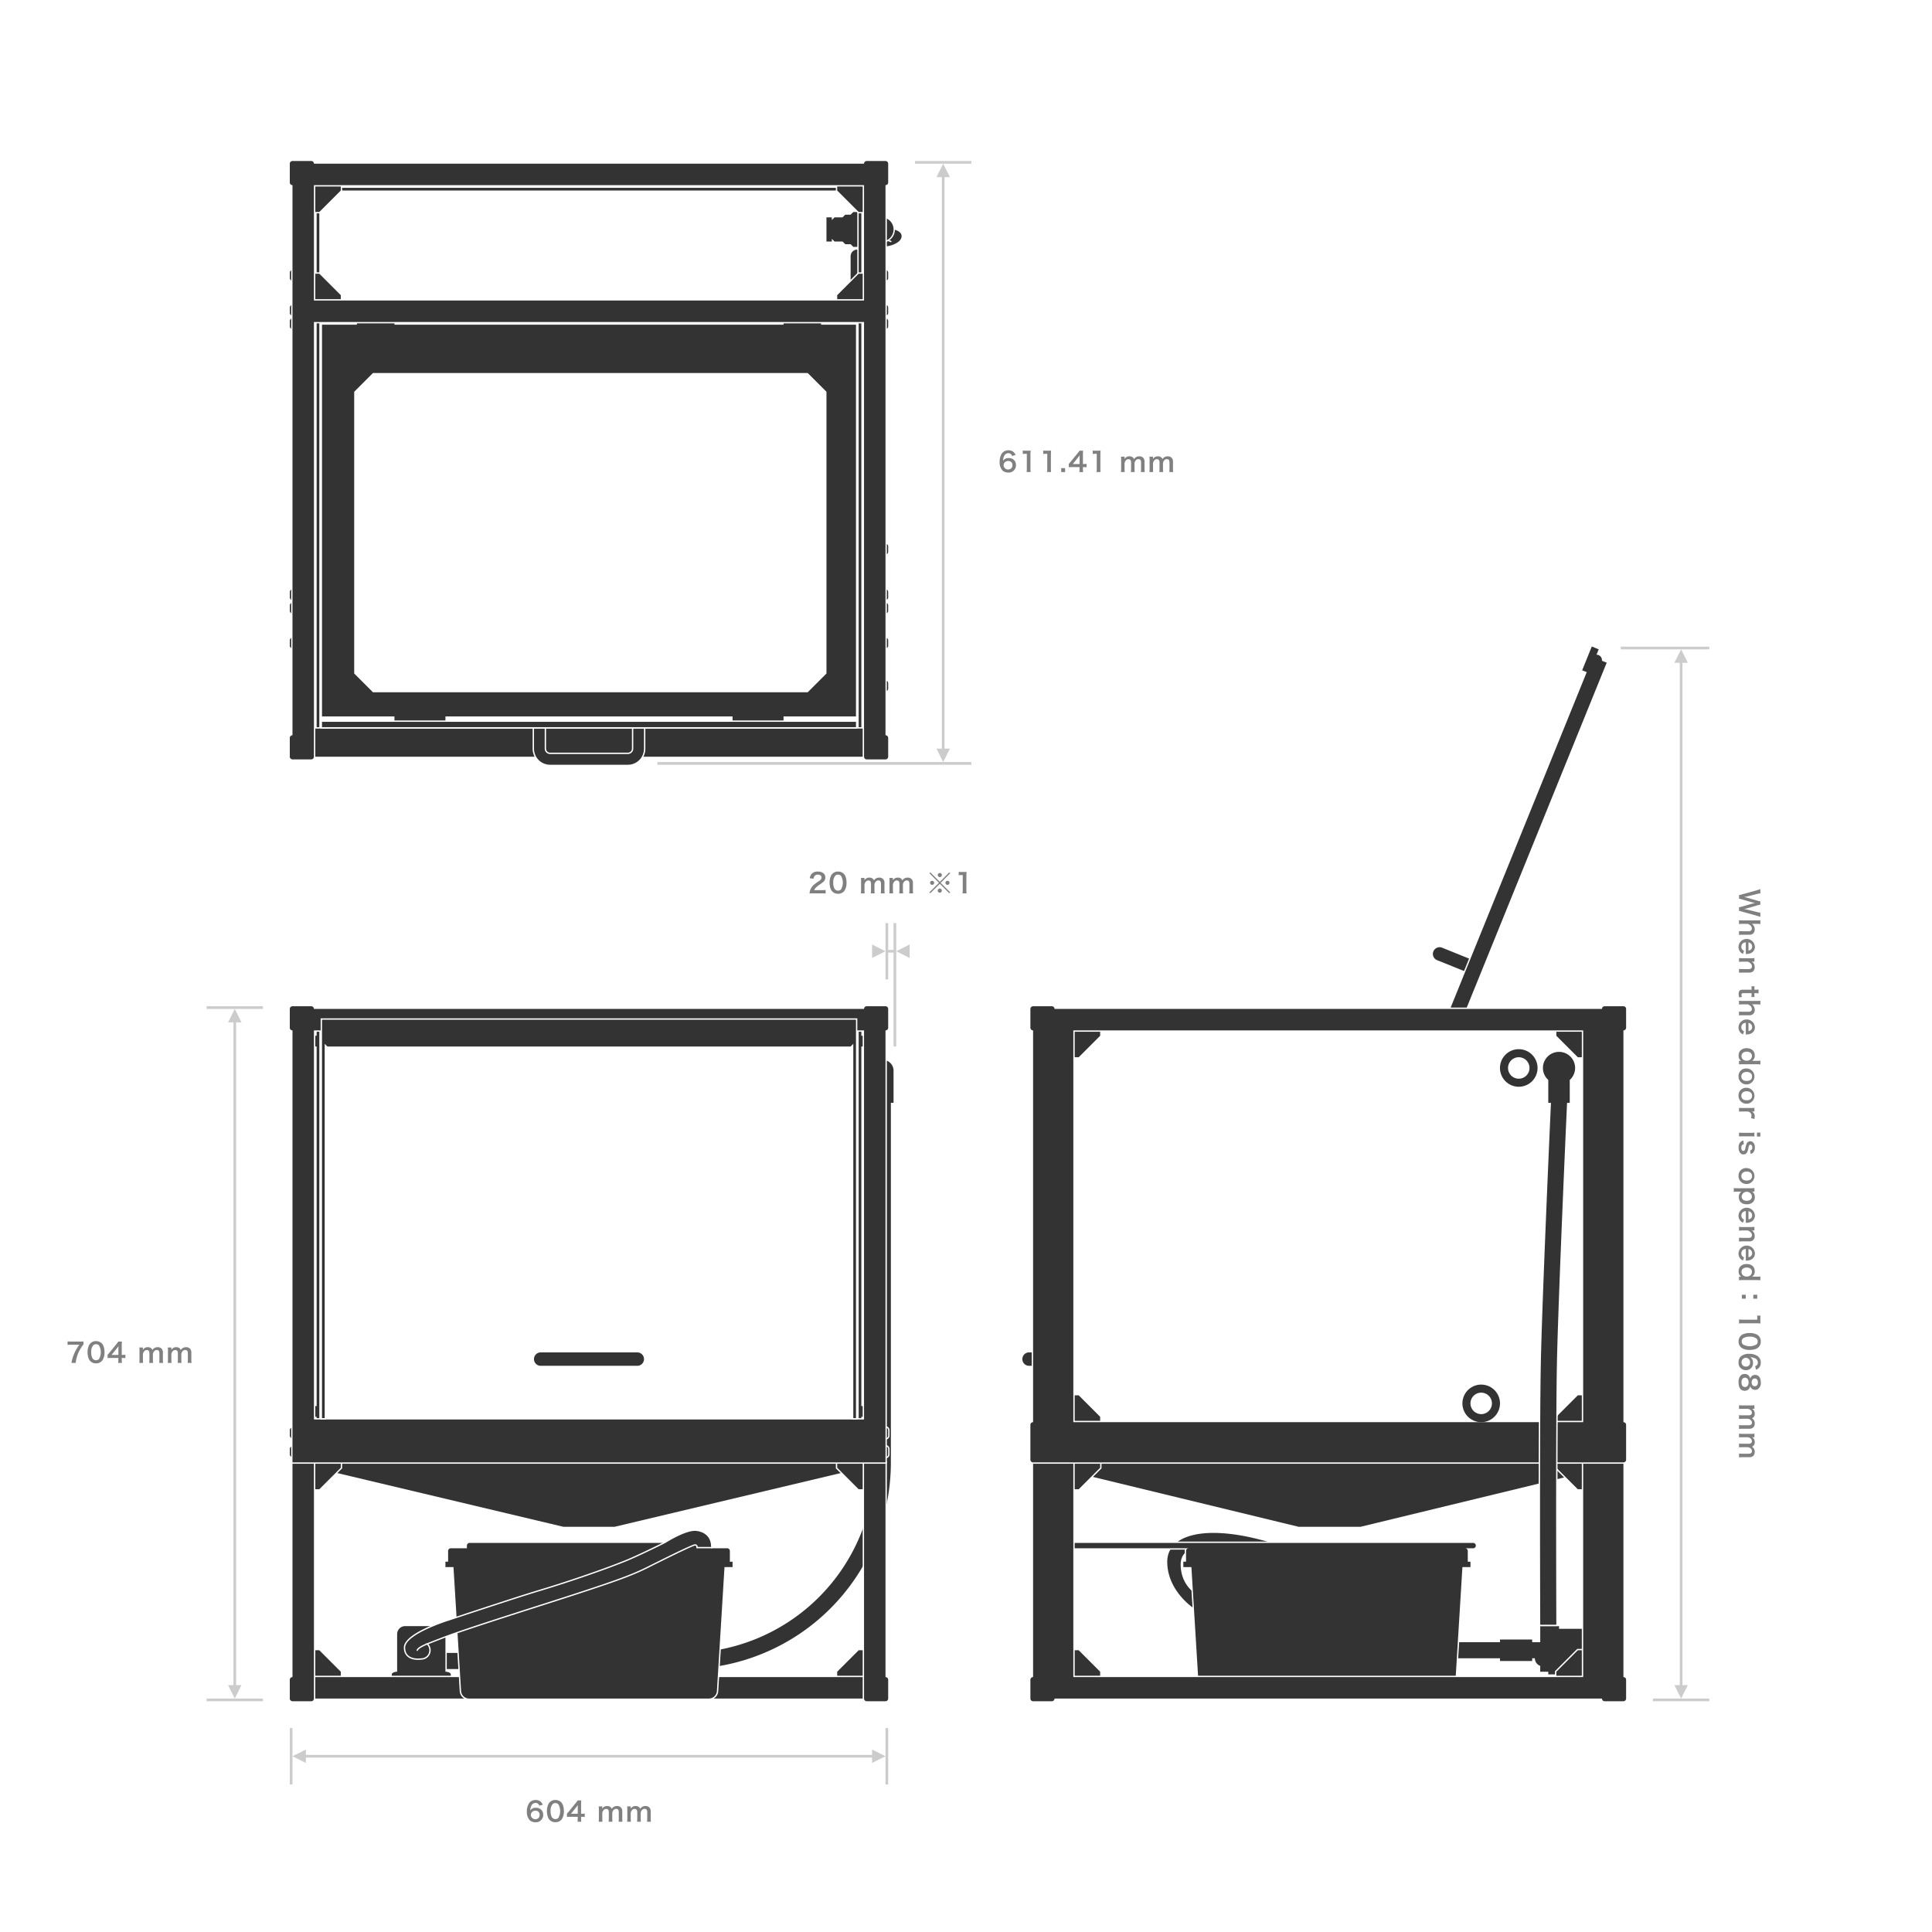 <svg id="レイヤー_1" data-name="レイヤー 1" xmlns="http://www.w3.org/2000/svg" width="720" height="720" viewBox="0 0 720 720">
  <defs>
    <style>
      .cls-1, .cls-6 {
        fill: #333;
      }

      .cls-2 {
        fill: #fff;
      }

      .cls-3 {
        fill: none;
      }

      .cls-3, .cls-6 {
        stroke: #fff;
        stroke-linecap: round;
        stroke-miterlimit: 10;
        stroke-width: 0.5px;
      }

      .cls-4 {
        fill: #ccc;
      }

      .cls-5 {
        fill: gray;
      }
    </style>
  </defs>
  <g>
    <g>
      <path class="cls-1" d="M272.75,269.25v-2H166.25v2h-19.5v-2h-27V120.75h13v-1h14.5v1h144.5v-1h14.5v1h13v146.5h-27v2Zm28.146-11.5,6.854-6.854v-104.793L300.896,139.25h-161.793L132.25,146.104v104.793l6.854,6.854Z"/>
      <path class="cls-2" d="M306,120v1h13V267H292v2H273v-2H166v2H147v-2H120V121h13v-1h14v1H292v-1h14M139,258H301l7-7V146l-7-7H139l-7,7V251l7,7M306.5,119.5h-15v1h-144v-1h-15v1h-13v147h27v2h20v-2h106v2h20v-2h27v-147h-13v-1Zm-167.293,20h161.586L307.5,146.207V250.793L300.793,257.5H139.207L132.5,250.793V146.207L139.207,139.5Z"/>
    </g>
    <rect class="cls-1" x="118" y="120" width="1" height="153"/>
    <rect class="cls-1" x="320" y="120" width="1" height="153"/>
    <g>
      <rect class="cls-1" x="116.75" y="271.25" width="205.5" height="11"/>
      <path class="cls-2" d="M322,271.5V282H117V271.5H322m.5-.5h-206v11.5h206V271Z"/>
    </g>
    <g>
      <path class="cls-1" d="M205,285.25a6.257,6.257,0,0,1-6.25-6.25v-7.75h4.5V279a1.752,1.752,0,0,0,1.75,1.75h29a1.752,1.752,0,0,0,1.75-1.75v-7.75h4.5V279a6.257,6.257,0,0,1-6.25,6.25Z"/>
      <path class="cls-2" d="M240,271.5V279a6.005,6.005,0,0,1-6,6H205a6.005,6.005,0,0,1-6-6v-7.5h4V279a2.006,2.006,0,0,0,2,2h29a2.006,2.006,0,0,0,2-2v-7.5h4m.5-.5h-5v8a1.502,1.502,0,0,1-1.5,1.5H205a1.502,1.502,0,0,1-1.5-1.5v-8h-5v8a6.507,6.507,0,0,0,6.5,6.5h29a6.507,6.507,0,0,0,6.5-6.5v-8Z"/>
    </g>
    <path class="cls-1" d="M109,223.625v-4a1,1,0,0,0-1,1v2A1,1,0,0,0,109,223.625Z"/>
    <path class="cls-1" d="M109,228.625v-4a1,1,0,0,0-1,1v2A1,1,0,0,0,109,228.625Z"/>
    <path class="cls-1" d="M109,241.625v-4a1,1,0,0,0-1,1v2A1,1,0,0,0,109,241.625Z"/>
    <path class="cls-1" d="M330,223.625v-4a1,1,0,0,1,1,1v2A1,1,0,0,1,330,223.625Z"/>
    <path class="cls-1" d="M330,206.625v-4a1,1,0,0,1,1,1v2A1,1,0,0,1,330,206.625Z"/>
    <path class="cls-1" d="M330,257.625v-4a1,1,0,0,1,1,1v2A1,1,0,0,1,330,257.625Z"/>
    <path class="cls-1" d="M330,228.625v-4a1,1,0,0,1,1,1v2A1,1,0,0,1,330,228.625Z"/>
    <path class="cls-1" d="M330,241.625v-4a1,1,0,0,1,1,1v2A1,1,0,0,1,330,241.625Z"/>
    <g>
      <path class="cls-1" d="M329.75,89.562l.167-.059A4.239,4.239,0,0,0,332.75,85.5v-.319l.31.066C335.177,85.769,336.25,86.694,336.25,88c0,1.957-2.557,3.65-6.218,4.118l-.282.036Z"/>
      <path class="cls-2" d="M333,85.49c1.83.45,3,1.25,3,2.51,0,1.86-2.55,3.43-6,3.87V89.74a4.486,4.486,0,0,0,3-4.24v-.01m-.5-.638V85.5a3.988,3.988,0,0,1-2.665,3.768l-.335.117v3.053l.563-.072c3.85-.491,6.437-2.246,6.437-4.366,0-.987-.586-2.308-3.381-2.996L332.5,84.852Z"/>
    </g>
    <path class="cls-3" d="M332,90s-2-1-2,0"/>
    <g>
      <path class="cls-1" d="M316.75,106.25V95.5a2.753,2.753,0,0,1,2.75-2.75h.75v13.5Z"/>
      <path class="cls-2" d="M320,93v13h-3V95.5a2.501,2.501,0,0,1,2.5-2.5h.5m.5-.5h-1a3.003,3.003,0,0,0-3,3v11h4v-14Z"/>
    </g>
    <g>
      <polygon class="cls-1" points="317.896 92.25 316.896 91.25 314.896 91.25 313.896 90.25 310.896 90.25 310.25 89.604 310.25 90.25 307.75 90.25 307.75 80.75 310.25 80.75 310.25 81.396 310.896 80.75 313.896 80.75 314.896 79.75 316.896 79.75 317.896 78.75 320.25 78.75 320.25 92.25 317.896 92.25"/>
      <path class="cls-2" d="M320,79V92h-2l-1-1h-2l-1-1h-3l-1-1v1h-2V81h2v1l1-1h3l1-1h2l1-1h2m.5-.5h-2.707l-.146.146-.854.854h-2l-.146.146-.854.854h-3l-.146.146-.146.146V80.5h-3v10h3v-.293l.146.146.146.146h3l.854.854.146.146h2l.854.854.146.146H320.5v-14Z"/>
    </g>
    <g>
      <rect class="cls-1" x="319.75" y="78.75" width="1.5" height="23.5"/>
      <path class="cls-2" d="M321,79v23h-1V79h1m.5-.5h-2v24h2v-24Z"/>
    </g>
    <rect class="cls-1" x="118" y="79" width="1" height="23"/>
    <rect class="cls-1" x="127" y="70" width="185" height="1"/>
    <g>
      <polygon class="cls-1" points="116.75 112.25 116.75 101.75 119.104 101.75 127.25 109.896 127.25 112.25 116.75 112.25"/>
      <path class="cls-2" d="M119,102l8,8v2H117V102h2m.207-.5H116.5v11h11v-2.707l-.146-.146-8-8-.146-.146Z"/>
    </g>
    <g>
      <polygon class="cls-1" points="116.75 79.25 116.75 68.75 127.25 68.75 127.25 71.104 119.104 79.25 116.75 79.25"/>
      <path class="cls-2" d="M127,69v2l-8,8h-2V69h10m.5-.5h-11v11h2.707l.146-.146,8-8,.146-.146V68.5Z"/>
    </g>
    <g>
      <polygon class="cls-1" points="319.896 79.25 311.75 71.104 311.75 68.75 322.25 68.75 322.25 79.25 319.896 79.25"/>
      <path class="cls-2" d="M322,69V79h-2l-8-8V69h10m.5-.5h-11v2.707l.146.146,8,8,.146.146H322.5v-11Z"/>
    </g>
    <g>
      <polygon class="cls-1" points="311.75 112.25 311.75 109.896 319.896 101.75 322.25 101.75 322.25 112.25 311.75 112.25"/>
      <path class="cls-2" d="M322,102v10H312v-2l8-8h2m.5-.5h-2.707l-.146.146-8,8-.146.146V112.5h11v-11Z"/>
    </g>
    <path class="cls-1" d="M109,117.625v-4a1,1,0,0,0-1,1v2A1,1,0,0,0,109,117.625Z"/>
    <path class="cls-1" d="M109,104.625v-4a1,1,0,0,0-1,1v2A1,1,0,0,0,109,104.625Z"/>
    <path class="cls-1" d="M109,122.625v-4a1,1,0,0,0-1,1v2A1,1,0,0,0,109,122.625Z"/>
    <g>
      <path class="cls-1" d="M329.75,117.875v-4.5H330a1.251,1.251,0,0,1,1.25,1.25v2a1.251,1.251,0,0,1-1.25,1.25Z"/>
      <path class="cls-2" d="M330,113.625a1,1,0,0,1,1,1v2a1,1,0,0,1-1,1v-4m0-.5h-.5v5h.5a1.502,1.502,0,0,0,1.5-1.5v-2a1.502,1.502,0,0,0-1.5-1.5Z"/>
    </g>
    <g>
      <path class="cls-1" d="M329.75,104.875v-4.5H330a1.251,1.251,0,0,1,1.25,1.25v2a1.251,1.251,0,0,1-1.25,1.25Z"/>
      <path class="cls-2" d="M330,100.625a1,1,0,0,1,1,1v2a1,1,0,0,1-1,1v-4m0-.5h-.5v5h.5a1.502,1.502,0,0,0,1.5-1.5v-2a1.502,1.502,0,0,0-1.5-1.5Z"/>
    </g>
    <g>
      <path class="cls-1" d="M329.75,122.875v-4.5H330a1.251,1.251,0,0,1,1.25,1.25v2a1.251,1.251,0,0,1-1.25,1.25Z"/>
      <path class="cls-2" d="M330,118.625a1,1,0,0,1,1,1v2a1,1,0,0,1-1,1v-4m0-.5h-.5v5h.5a1.502,1.502,0,0,0,1.5-1.5v-2a1.502,1.502,0,0,0-1.5-1.5Z"/>
    </g>
    <g>
      <path class="cls-1" d="M329.75,80.908l.333.115a4.747,4.747,0,0,1,0,8.953l-.333.115Z"/>
      <path class="cls-2" d="M330,81.26a4.486,4.486,0,0,1,3,4.23v.01a4.486,4.486,0,0,1-3,4.24V81.26m-.5-.704v9.888l.665-.232a4.996,4.996,0,0,0,0-9.424L329.5,80.556Z"/>
    </g>
    <g>
      <path class="cls-1" d="M323,283.25a1.251,1.251,0,0,1-1.25-1.25V120.25H117.25V282a1.251,1.251,0,0,1-1.25,1.25h-7a1.251,1.251,0,0,1-1.25-1.25v-7a1.252,1.252,0,0,1,1-1.225V69.225A1.252,1.252,0,0,1,107.75,68V61A1.251,1.251,0,0,1,109,59.75h7a1.252,1.252,0,0,1,1.225,1H321.775a1.252,1.252,0,0,1,1.225-1h7A1.251,1.251,0,0,1,331.25,61v7a1.252,1.252,0,0,1-1,1.225V273.775a1.252,1.252,0,0,1,1,1.225v7a1.251,1.251,0,0,1-1.25,1.25Zm-1.25-171.5V69.25H117.25v42.5Z"/>
      <path class="cls-2" d="M330,60a1.003,1.003,0,0,1,1,1v7a1.003,1.003,0,0,1-1,1V274a1.003,1.003,0,0,1,1,1v7a1.003,1.003,0,0,1-1,1h-7a1.003,1.003,0,0,1-1-1V120H117V282a1.003,1.003,0,0,1-1,1h-7a1.003,1.003,0,0,1-1-1v-7a1.003,1.003,0,0,1,1-1V69a1.003,1.003,0,0,1-1-1V61a1.003,1.003,0,0,1,1-1h7a1.003,1.003,0,0,1,1,1H322a1.003,1.003,0,0,1,1-1h7M117,112H322V69H117v43M330,59.5h-7a1.503,1.503,0,0,0-1.414,1H117.414A1.503,1.503,0,0,0,116,59.5h-7a1.502,1.502,0,0,0-1.5,1.5v7a1.503,1.503,0,0,0,1,1.414V273.586A1.503,1.503,0,0,0,107.5,275v7a1.502,1.502,0,0,0,1.5,1.5h7a1.502,1.502,0,0,0,1.5-1.5V120.5h204V282a1.502,1.502,0,0,0,1.5,1.5h7a1.502,1.502,0,0,0,1.5-1.5v-7a1.503,1.503,0,0,0-1-1.414V69.414A1.503,1.503,0,0,0,331.5,68V61a1.502,1.502,0,0,0-1.5-1.5Zm-212.5,10h204v42h-204v-42Z"/>
    </g>
    <g>
      <rect class="cls-1" x="119.75" y="268.75" width="199.5" height="2.5"/>
      <path class="cls-2" d="M319,269v2H120v-2H319m.5-.5h-200v3h200v-3Z"/>
    </g>
  </g>
  <g>
    <g>
      <g>
        <rect class="cls-4" x="77" y="375" width="21" height="1"/>
        <rect class="cls-4" x="77" y="633" width="21" height="1"/>
      </g>
      <polygon class="cls-4" points="87 381 87 628 85 628 87.5 633 90 628 88 628 88 381 90 381 87.5 376 85 381 87 381"/>
      <g>
        <path class="cls-5" d="M31.106,501.074a6.772,6.772,0,0,0-1.039,1.438,12.877,12.877,0,0,0-1.859,5.407h-1.579a14.924,14.924,0,0,1,1.21-3.868,16.452,16.452,0,0,1,1.749-2.908H26.499a9.724,9.724,0,0,0-1.309.069v-1.318a11.07,11.07,0,0,0,1.369.069H29.737a11.029,11.029,0,0,0,1.369-.05Z"/>
        <path class="cls-5" d="M33.68,507.27a2.783,2.783,0,0,1-.659-1.009,6.67,6.67,0,0,1-.391-2.299,5.88,5.88,0,0,1,.61-2.769,2.84,2.84,0,0,1,2.548-1.389,2.906,2.906,0,0,1,2.109.809,2.811,2.811,0,0,1,.659,1.01,6.725,6.725,0,0,1,.391,2.318,5.25,5.25,0,0,1-.74,2.959,2.837,2.837,0,0,1-2.429,1.18A2.877,2.877,0,0,1,33.68,507.27ZM36.868,506.5a5.049,5.049,0,0,0,0-5.127,1.447,1.447,0,0,0-1.09-.42,1.345,1.345,0,0,0-1.119.51,3.733,3.733,0,0,0-.66,2.43,4.499,4.499,0,0,0,.51,2.378,1.591,1.591,0,0,0,2.359.229Z"/>
        <path class="cls-5" d="M46.727,506.141a7.685,7.685,0,0,0-.999-.07h-.36v.71a6.25,6.25,0,0,0,.08,1.14h-1.419a6.416,6.416,0,0,0,.08-1.16v-.689H41.34c-.59,0-.909.01-1.249.041v-1.23c.34-.369.449-.499.799-.919l2.369-2.898a9.491,9.491,0,0,0,.829-1.1H45.438a14.152,14.152,0,0,0-.07,1.689v3.278h.351a6.468,6.468,0,0,0,1.009-.07Zm-2.608-3.268a11.275,11.275,0,0,1,.05-1.199,11.158,11.158,0,0,1-.68.889l-1.919,2.379h2.549Z"/>
        <path class="cls-5" d="M51.921,507.92a10.122,10.122,0,0,0,.069-1.299v-3.139a8.766,8.766,0,0,0-.069-1.299h1.339v.509c0,.06,0,.21-.01.37a2.015,2.015,0,0,1,1.858-1,1.795,1.795,0,0,1,1.29.45,1.293,1.293,0,0,1,.379.6,2.315,2.315,0,0,1,.84-.79,2.211,2.211,0,0,1,1.119-.26,1.974,1.974,0,0,1,1.5.57,2.072,2.072,0,0,1,.47,1.52v2.469a8.197,8.197,0,0,0,.079,1.299h-1.459a7.835,7.835,0,0,0,.08-1.299v-2.239c0-.88-.31-1.279-.979-1.279a1.155,1.155,0,0,0-.819.3,1.891,1.891,0,0,0-.63,1.239v1.979a9.806,9.806,0,0,0,.07,1.299H55.608a8.185,8.185,0,0,0,.08-1.299v-2.239c0-.84-.32-1.259-.97-1.259a1.238,1.238,0,0,0-1.029.52,2.259,2.259,0,0,0-.43.999v1.979a10.248,10.248,0,0,0,.07,1.299Z"/>
        <path class="cls-5" d="M62.521,507.92a10.122,10.122,0,0,0,.069-1.299v-3.139a8.766,8.766,0,0,0-.069-1.299h1.339v.509c0,.06,0,.21-.01.37a2.015,2.015,0,0,1,1.858-1,1.795,1.795,0,0,1,1.29.45,1.293,1.293,0,0,1,.379.6,2.315,2.315,0,0,1,.84-.79,2.211,2.211,0,0,1,1.119-.26,1.974,1.974,0,0,1,1.5.57,2.072,2.072,0,0,1,.47,1.52v2.469a8.197,8.197,0,0,0,.079,1.299h-1.459a7.835,7.835,0,0,0,.08-1.299v-2.239c0-.88-.31-1.279-.979-1.279a1.155,1.155,0,0,0-.819.3,1.891,1.891,0,0,0-.63,1.239v1.979a9.806,9.806,0,0,0,.07,1.299H66.208a8.185,8.185,0,0,0,.08-1.299v-2.239c0-.84-.32-1.259-.97-1.259a1.238,1.238,0,0,0-1.029.52,2.259,2.259,0,0,0-.43.999v1.979a10.248,10.248,0,0,0,.07,1.299Z"/>
      </g>
    </g>
    <g>
      <path class="cls-1" d="M329,395a4,4,0,0,0-4,4v12h1V545a71,71,0,0,1-71,71H166v6h89a77,77,0,0,0,77-77V411h1V399A4,4,0,0,0,329,395Z"/>
      <g>
        <path class="cls-1" d="M145.75,625.25V624c0-.69.992-1.172,2-1.241V609a3.254,3.254,0,0,1,3.25-3.25h12a3.254,3.254,0,0,1,3.25,3.25v13.759c1.008.069,2,.551,2,1.241v1.25Z"/>
        <path class="cls-2" d="M163,606a3,3,0,0,1,3,3v14c1,0,2,.448,2,1v1H146v-1c0-.552,1-1,2-1V609a3,3,0,0,1,3-3h12m0-.5H151a3.504,3.504,0,0,0-3.5,3.5v13.532c-1.036.133-2,.669-2,1.468v1.5h23V624c0-.799-.964-1.335-2-1.468V609a3.504,3.504,0,0,0-3.5-3.5Z"/>
      </g>
      <polygon class="cls-1" points="312 623 312 625 322 625 322 615 320 615 312 623"/>
      <polygon class="cls-1" points="127 623 127 625 117 625 117 615 119 615 127 623"/>
      <polygon class="cls-1" points="330 545 109 545 210 569 229 569 330 545"/>
      <g>
        <polygon class="cls-1" points="116.75 555.25 116.75 544.75 127.25 544.75 127.25 547.104 119.104 555.25 116.75 555.25"/>
        <path class="cls-2" d="M127,545v2l-8,8h-2V545h10m.5-.5h-11v11h2.707l.146-.146,8-8,.146-.146V544.5Z"/>
      </g>
      <g>
        <polygon class="cls-1" points="319.896 555.25 311.75 547.104 311.75 544.75 322.25 544.75 322.25 555.25 319.896 555.25"/>
        <path class="cls-2" d="M322,545v10h-2l-8-8v-2h10m.5-.5h-11v2.707l.146.146,8,8,.146.146H322.5v-11Z"/>
      </g>
      <g>
        <rect class="cls-1" x="116.75" y="624.75" width="205.5" height="8.5"/>
        <path class="cls-2" d="M322,625v8H117v-8H322m.5-.5h-206v9h206v-9Z"/>
      </g>
      <g>
        <path class="cls-1" d="M109,634.25a1.251,1.251,0,0,1-1.25-1.25v-7a1.252,1.252,0,0,1,1-1.225V544.75h8.5V633a1.251,1.251,0,0,1-1.25,1.25Z"/>
        <path class="cls-2" d="M117,545v88a1.003,1.003,0,0,1-1,1h-7a1.003,1.003,0,0,1-1-1v-7a1.003,1.003,0,0,1,1-1V545h8m.5-.5h-9v80.086A1.503,1.503,0,0,0,107.5,626v7a1.502,1.502,0,0,0,1.5,1.5h7a1.502,1.502,0,0,0,1.5-1.5V544.5Z"/>
      </g>
      <g>
        <path class="cls-1" d="M323,634.25a1.251,1.251,0,0,1-1.25-1.25V544.75h8.5v80.025a1.252,1.252,0,0,1,1,1.225v7a1.251,1.251,0,0,1-1.25,1.25Z"/>
        <path class="cls-2" d="M330,545v80a1.003,1.003,0,0,1,1,1v7a1.003,1.003,0,0,1-1,1h-7a1.003,1.003,0,0,1-1-1V545h8m.5-.5h-9V633a1.502,1.502,0,0,0,1.5,1.5h7a1.502,1.502,0,0,0,1.5-1.5v-7a1.503,1.503,0,0,0-1-1.414V544.5Z"/>
      </g>
      <polygon class="cls-1" points="118 384 118 386 117 386 117 390 118 390 118 524 117 524 117 528 118 528 118 529 119 529 119 384 118 384"/>
      <path class="cls-1" d="M237.5,504h-36a2.5,2.5,0,0,0,0,5h36a2.5,2.5,0,0,0,0-5Z"/>
      <path class="cls-1" d="M109,536v-4a1,1,0,0,0-1,1v2A1,1,0,0,0,109,536Z"/>
      <path class="cls-1" d="M109,543v-4a1,1,0,0,0-1,1v2A1,1,0,0,0,109,543Z"/>
      <g>
        <path class="cls-1" d="M329.75,536.25v-4.5H330a1.251,1.251,0,0,1,1.25,1.25v2a1.251,1.251,0,0,1-1.25,1.25Z"/>
        <path class="cls-2" d="M330,532a1,1,0,0,1,1,1v2a1,1,0,0,1-1,1v-4m0-.5h-.5v5h.5a1.502,1.502,0,0,0,1.5-1.5v-2a1.502,1.502,0,0,0-1.5-1.5Z"/>
      </g>
      <g>
        <path class="cls-1" d="M329.75,543.25v-4.5H330a1.251,1.251,0,0,1,1.25,1.25v2a1.251,1.251,0,0,1-1.25,1.25Z"/>
        <path class="cls-2" d="M330,539a1,1,0,0,1,1,1v2a1,1,0,0,1-1,1v-4m0-.5h-.5v5h.5a1.502,1.502,0,0,0,1.5-1.5v-2a1.502,1.502,0,0,0-1.5-1.5Z"/>
      </g>
      <polygon class="cls-1" points="322 390 322 386 321 386 321 384 320 384 320 529 321 529 321 528 322 528 322 524 321 524 321 390 322 390"/>
      <g>
        <path class="cls-1" d="M108.75,545.25V384.225a1.252,1.252,0,0,1-1-1.225v-7a1.251,1.251,0,0,1,1.25-1.25h7a1.252,1.252,0,0,1,1.225,1H321.775a1.252,1.252,0,0,1,1.225-1h7a1.251,1.251,0,0,1,1.25,1.25v7a1.252,1.252,0,0,1-1,1.225V545.25Zm213-16.5V384.25H117.25v144.5Z"/>
        <path class="cls-2" d="M330,375a1,1,0,0,1,1,1v7a1,1,0,0,1-1,1V545H109V384a1,1,0,0,1-1-1v-7a1,1,0,0,1,1-1h7a1,1,0,0,1,1,1H322a1,1,0,0,1,1-1h7M117,529H322V384H117V529M330,374.5h-7a1.503,1.503,0,0,0-1.414,1H117.414A1.503,1.503,0,0,0,116,374.5h-7a1.502,1.502,0,0,0-1.5,1.5v7a1.503,1.503,0,0,0,1,1.414V545.5h222V384.414A1.503,1.503,0,0,0,331.5,383v-7a1.502,1.502,0,0,0-1.5-1.5Zm-212.5,10h204v144h-204v-144Z"/>
      </g>
      <g>
        <polygon class="cls-1" points="317.75 528.75 317.75 389.604 317.104 390.25 121.896 390.25 121.25 389.604 121.25 528.75 119.75 528.75 119.75 379.75 319.25 379.75 319.25 528.75 317.75 528.75"/>
        <path class="cls-2" d="M319,380V528.5h-1V389l-1,1H122l-1-1V528.5h-1V380H319m.5-.5h-200V529h2V390.207l.146.146.146.146h195.414l.146-.146.146-.146V529h2V379.5Z"/>
      </g>
      <g>
        <path class="cls-1" d="M174.822,633.25a3.254,3.254,0,0,1-3.244-3.051L168.765,584.25H165.75v-2.5h1V578a1.251,1.251,0,0,1,1.25-1.25h5.75V576a1.251,1.251,0,0,1,1.25-1.25h89a1.251,1.251,0,0,1,1.25,1.25v.75H271a1.251,1.251,0,0,1,1.25,1.25v3.75h1v2.5h-3.015l-2.813,45.949a3.254,3.254,0,0,1-3.244,3.051Z"/>
        <path class="cls-2" d="M264,575a1,1,0,0,1,1,1v1h6a1,1,0,0,1,1,1v4h1v2h-3l-2.828,46.183A3,3,0,0,1,264.178,633H174.822a3,3,0,0,1-2.994-2.817L169,584h-3v-2h1v-4a1,1,0,0,1,1-1h6v-1a1,1,0,0,1,1-1h89m0-.5H175a1.502,1.502,0,0,0-1.5,1.5v.5H168a1.502,1.502,0,0,0-1.5,1.5v3.5h-1v3h3.03l2.799,45.714A3.505,3.505,0,0,0,174.822,633.5h89.356a3.505,3.505,0,0,0,3.493-3.286L270.47,584.5H273.5v-3h-1V578a1.502,1.502,0,0,0-1.5-1.5h-5.5V576a1.502,1.502,0,0,0-1.5-1.5Z"/>
      </g>
      <g>
        <path class="cls-1" d="M155.811,618.332c-3.216,0-5.061-1.579-5.061-4.332,0-5.125,15.61-10.032,16.275-10.238.249-.083,25.459-8.481,33.904-11.001,8.527-2.545,22.171-7.07,31.979-10.993,4.933-1.973,14.881-6.941,14.981-6.991.265-.172,7.084-4.526,11.112-4.526.062,0,6.25.071,6.25,6.25v.25h-5.497l-.003-.249a.713.713,0,0,0-.75-.751c-.941,0-12.387,5.724-17.888,8.474-5.948,2.974-13.048,5.39-24.034,9.014-4.272,1.409-10.105,3.277-16.281,5.255-11.629,3.724-24.81,7.944-32.714,10.743-1.986.704-7.359,2.805-8.866,3.396A3.244,3.244,0,0,1,157,618.25,7.424,7.424,0,0,1,155.811,618.332Z"/>
        <path class="cls-2" d="M259,570.5s6,0,6,6h-5a.979.979,0,0,0-1-1c-1,0-12,5.5-18,8.5s-13.172,5.428-24,9c-12.238,4.038-36.853,11.698-49,16-2.34.829-9.271,3.555-9.271,3.555A2.996,2.996,0,0,1,157,618a7.99,7.99,0,0,1-1.19.082c-1.749,0-4.811-.51-4.811-4.082,0-5,16.099-10,16.099-10S192.462,595.548,201,593c8.106-2.419,22-7,32-11,5-2,15-7,15-7s7-4.5,11-4.5m0-.5c-4.023,0-10.723,4.23-11.247,4.565-.547.273-10.132,5.049-14.938,6.971-9.797,3.919-23.433,8.441-31.957,10.985-8.448,2.521-33.662,10.92-33.916,11.005C165.267,604.045,150.5,608.782,150.5,614c0,2.912,1.936,4.582,5.31,4.582a8.794,8.794,0,0,0,1.229-.082,3.494,3.494,0,0,0,2.616-5.772c1.854-.726,6.659-2.601,8.511-3.257,7.895-2.796,21.062-7.012,32.679-10.732,6.187-1.981,12.031-3.853,16.311-5.264,10.997-3.628,18.105-6.047,24.067-9.028,4.992-2.496,16.682-8.341,17.789-8.448a.456.456,0,0,1,.488.506l.012.487L260,577h5.5v-.5c0-6.426-6.435-6.5-6.5-6.5Z"/>
      </g>
      <path class="cls-6" d="M159.05,612.69S155.731,614,155.5,615"/>
    </g>
    <g>
      <g>
        <rect class="cls-4" x="108" y="644" width="1" height="21"/>
        <rect class="cls-4" x="330" y="644" width="1" height="21"/>
      </g>
      <polygon class="cls-4" points="114 654 325 654 325 652 330 654.5 325 657 325 655 114 655 114 657 109 654.5 114 652 114 654"/>
      <g>
        <path class="cls-5" d="M200.933,672.913a1.257,1.257,0,0,0-1.339-1.009,1.661,1.661,0,0,0-1.569,1.039,4.403,4.403,0,0,0-.41,1.769,2.321,2.321,0,0,1,2.14-.999,2.599,2.599,0,0,1,2.318,1.189,2.864,2.864,0,0,1,.359,1.499,2.692,2.692,0,0,1-2.898,2.698,3.146,3.146,0,0,1-2.028-.66,4.379,4.379,0,0,1-1.159-3.348,5.442,5.442,0,0,1,.819-3.088,2.837,2.837,0,0,1,2.438-1.189,2.752,2.752,0,0,1,2.049.76,2.884,2.884,0,0,1,.63,1.02Zm-3.118,3.488a1.692,1.692,0,0,0,3.059.88,1.714,1.714,0,0,0,.229-.91,1.443,1.443,0,0,0-1.579-1.569A1.613,1.613,0,0,0,197.814,676.401Z"/>
        <path class="cls-5" d="M204.875,678.27a2.783,2.783,0,0,1-.659-1.009,6.67,6.67,0,0,1-.391-2.299,5.879,5.879,0,0,1,.61-2.769,2.84,2.84,0,0,1,2.548-1.389,2.906,2.906,0,0,1,2.109.809,2.811,2.811,0,0,1,.659,1.01,6.725,6.725,0,0,1,.391,2.318,5.25,5.25,0,0,1-.74,2.959,2.837,2.837,0,0,1-2.429,1.18A2.877,2.877,0,0,1,204.875,678.27Zm3.188-.77a5.049,5.049,0,0,0,0-5.127,1.447,1.447,0,0,0-1.09-.42,1.345,1.345,0,0,0-1.119.51,3.733,3.733,0,0,0-.66,2.43,4.499,4.499,0,0,0,.51,2.378,1.591,1.591,0,0,0,2.359.229Z"/>
        <path class="cls-5" d="M217.922,677.141a7.685,7.685,0,0,0-.999-.07h-.36v.71a6.25,6.25,0,0,0,.08,1.14h-1.419a6.416,6.416,0,0,0,.08-1.16v-.689h-2.769c-.59,0-.909.01-1.249.041v-1.23c.34-.369.449-.499.799-.919l2.369-2.898a9.491,9.491,0,0,0,.829-1.1h1.35a14.152,14.152,0,0,0-.07,1.689v3.278h.351a6.468,6.468,0,0,0,1.009-.07Zm-2.608-3.268a11.276,11.276,0,0,1,.05-1.199,11.156,11.156,0,0,1-.68.889l-1.919,2.379h2.549Z"/>
        <path class="cls-5" d="M223.116,678.92a10.12,10.12,0,0,0,.069-1.299v-3.139a8.764,8.764,0,0,0-.069-1.299h1.339v.509c0,.06,0,.21-.01.37a2.015,2.015,0,0,1,1.858-1,1.795,1.795,0,0,1,1.29.45,1.292,1.292,0,0,1,.379.6,2.315,2.315,0,0,1,.84-.79,2.211,2.211,0,0,1,1.119-.26,1.974,1.974,0,0,1,1.5.57,2.072,2.072,0,0,1,.47,1.52v2.469a8.197,8.197,0,0,0,.079,1.299h-1.459a7.835,7.835,0,0,0,.08-1.299v-2.239c0-.88-.31-1.279-.979-1.279a1.155,1.155,0,0,0-.819.3,1.891,1.891,0,0,0-.63,1.239v1.979a9.806,9.806,0,0,0,.07,1.299h-1.439a8.185,8.185,0,0,0,.08-1.299v-2.239c0-.84-.32-1.259-.97-1.259a1.237,1.237,0,0,0-1.029.52,2.258,2.258,0,0,0-.43.999v1.979a10.248,10.248,0,0,0,.07,1.299Z"/>
        <path class="cls-5" d="M233.716,678.92a10.122,10.122,0,0,0,.069-1.299v-3.139a8.765,8.765,0,0,0-.069-1.299h1.339v.509c0,.06,0,.21-.01.37a2.015,2.015,0,0,1,1.858-1,1.795,1.795,0,0,1,1.29.45,1.293,1.293,0,0,1,.379.6,2.315,2.315,0,0,1,.84-.79,2.211,2.211,0,0,1,1.119-.26,1.974,1.974,0,0,1,1.5.57,2.072,2.072,0,0,1,.47,1.52v2.469a8.197,8.197,0,0,0,.079,1.299h-1.459a7.835,7.835,0,0,0,.08-1.299v-2.239c0-.88-.31-1.279-.979-1.279a1.155,1.155,0,0,0-.819.3,1.891,1.891,0,0,0-.63,1.239v1.979a9.806,9.806,0,0,0,.07,1.299h-1.439a8.185,8.185,0,0,0,.08-1.299v-2.239c0-.84-.32-1.259-.97-1.259a1.237,1.237,0,0,0-1.029.52,2.258,2.258,0,0,0-.43.999v1.979a10.248,10.248,0,0,0,.07,1.299Z"/>
      </g>
    </g>
    <g>
      <path class="cls-5" d="M302.97,332.92a9.206,9.206,0,0,0-1.289.05,5.1,5.1,0,0,1,.26-1.279,4.934,4.934,0,0,1,1.369-1.959,13.754,13.754,0,0,1,1.649-1.21c.919-.629,1.199-.959,1.199-1.469,0-.68-.53-1.1-1.38-1.1a1.411,1.411,0,0,0-1.269.59,1.905,1.905,0,0,0-.311.92l-1.429-.17a2.995,2.995,0,0,1,.689-1.6,2.908,2.908,0,0,1,2.289-.889c1.749,0,2.828.839,2.828,2.209a2.027,2.027,0,0,1-.71,1.599,12.499,12.499,0,0,1-1.679,1.23,8.706,8.706,0,0,0-1.189.999,2.398,2.398,0,0,0-.569.899h2.798a10.385,10.385,0,0,0,1.46-.08v1.319c-.471-.04-.87-.06-1.51-.06Z"/>
      <path class="cls-5" d="M310.21,332.27a2.783,2.783,0,0,1-.659-1.009,6.67,6.67,0,0,1-.391-2.299,5.879,5.879,0,0,1,.61-2.769,2.84,2.84,0,0,1,2.548-1.389,2.906,2.906,0,0,1,2.109.809,2.811,2.811,0,0,1,.659,1.01,6.725,6.725,0,0,1,.39,2.318,5.251,5.251,0,0,1-.739,2.959,2.837,2.837,0,0,1-2.429,1.18A2.877,2.877,0,0,1,310.21,332.27Zm3.188-.77a5.049,5.049,0,0,0,0-5.127,1.447,1.447,0,0,0-1.09-.42,1.345,1.345,0,0,0-1.119.51,3.733,3.733,0,0,0-.66,2.43,4.499,4.499,0,0,0,.51,2.378,1.591,1.591,0,0,0,2.359.229Z"/>
      <path class="cls-5" d="M320.831,332.92a10.12,10.12,0,0,0,.069-1.299v-3.139a8.764,8.764,0,0,0-.069-1.299h1.339v.509c0,.06,0,.21-.01.37a2.015,2.015,0,0,1,1.858-1,1.795,1.795,0,0,1,1.29.45,1.292,1.292,0,0,1,.379.6,2.315,2.315,0,0,1,.84-.79,2.211,2.211,0,0,1,1.119-.26,1.974,1.974,0,0,1,1.5.57,2.072,2.072,0,0,1,.47,1.52v2.469a8.197,8.197,0,0,0,.079,1.299h-1.459a7.835,7.835,0,0,0,.08-1.299v-2.239c0-.88-.31-1.279-.98-1.279a1.155,1.155,0,0,0-.819.3,1.891,1.891,0,0,0-.63,1.239v1.979a9.804,9.804,0,0,0,.07,1.299h-1.439a8.185,8.185,0,0,0,.08-1.299v-2.239c0-.84-.32-1.259-.97-1.259a1.237,1.237,0,0,0-1.029.52,2.258,2.258,0,0,0-.43.999v1.979a10.248,10.248,0,0,0,.07,1.299Z"/>
      <path class="cls-5" d="M331.431,332.92a10.12,10.12,0,0,0,.069-1.299v-3.139a8.764,8.764,0,0,0-.069-1.299h1.339v.509c0,.06,0,.21-.01.37a2.015,2.015,0,0,1,1.858-1,1.795,1.795,0,0,1,1.29.45,1.292,1.292,0,0,1,.379.6,2.315,2.315,0,0,1,.84-.79,2.211,2.211,0,0,1,1.119-.26,1.974,1.974,0,0,1,1.5.57,2.072,2.072,0,0,1,.47,1.52v2.469a8.197,8.197,0,0,0,.079,1.299h-1.459a7.837,7.837,0,0,0,.08-1.299v-2.239c0-.88-.31-1.279-.98-1.279a1.155,1.155,0,0,0-.819.3,1.891,1.891,0,0,0-.63,1.239v1.979a9.804,9.804,0,0,0,.07,1.299h-1.439a8.185,8.185,0,0,0,.08-1.299v-2.239c0-.84-.32-1.259-.97-1.259a1.237,1.237,0,0,0-1.029.52,2.258,2.258,0,0,0-.43.999v1.979a10.248,10.248,0,0,0,.07,1.299Z"/>
      <path class="cls-5" d="M353.785,325.104l.32.33-3.548,3.568,3.548,3.548-.32.33-3.548-3.519-3.538,3.519-.33-.33L349.918,329.002l-3.549-3.568.33-.33,3.538,3.549Zm-5.646,3.889a.762.762,0,0,1-.76.77.776.776,0,0,1-.77-.77.765.765,0,0,1,1.529,0Zm2.858,2.918a.774.774,0,0,1-.76.77.771.771,0,0,1-.069-1.539.036.036,0,0,1,.029.01c.01.01.01.01.021.01l.02-.02A.762.762,0,0,1,350.997,331.91Zm.01-5.807a.762.762,0,0,1-.76.77.777.777,0,0,1-.77-.77.768.768,0,0,1,.77-.76A.759.759,0,0,1,351.007,326.104Zm2.849,2.898a.76.76,0,1,1-.76-.76A.759.759,0,0,1,353.855,329.002Z"/>
      <path class="cls-5" d="M358.709,332.92a8.356,8.356,0,0,0,.079-1.299v-5.508h-.479a8.674,8.674,0,0,0-1.029.061V324.904a5.581,5.581,0,0,0,1,.06h.919a7.26,7.26,0,0,0,1.02-.05,15.156,15.156,0,0,0-.08,1.649v5.058a8.427,8.427,0,0,0,.08,1.299Z"/>
    </g>
    <g>
      <polygon class="cls-4" points="339 352 334 354.5 339 357 339 352"/>
      <polygon class="cls-4" points="333 344 333 354 331 354 331 344 330 344 330 365 331 365 331 355 333 355 333 390 334 390 334 344 333 344"/>
      <polygon class="cls-4" points="325 357 330 354.5 325 352 325 357"/>
    </g>
  </g>
  <g>
    <g>
      <rect class="cls-4" x="245" y="284" width="117" height="1"/>
      <rect class="cls-4" x="341" y="60" width="21" height="1"/>
    </g>
    <polygon class="cls-4" points="351 279 351 66 349 66 351.5 61 354 66 352 66 352 279 354 279 351.5 284 349 279 351 279"/>
  </g>
  <g>
    <g>
      <g>
        <rect class="cls-4" x="604" y="241" width="33" height="1"/>
        <rect class="cls-4" x="616" y="633" width="21" height="1"/>
      </g>
      <polygon class="cls-4" points="627 247 627 628 629 628 626.5 633 624 628 626 628 626 247 624 247 626.5 242 629 247 627 247"/>
    </g>
    <g>
      <g>
        <path class="cls-1" d="M576.75,624.25v-1h-3v-2.263a3.254,3.254,0,0,1-1.99-2.737H571.25v1h-12.5v-1H499l-54.138-18.614C444.707,599.545,434.75,593.009,434.75,582c0-6.874,6.546-10.979,17.51-10.979,7.683,0,17.305,1.986,27.824,5.743l1.359.485H461.729a52.212,52.212,0,0,0-10.089-1.134c-5.196,0-11.39,1.194-11.39,6.884a12.341,12.341,0,0,0,4.452,9.938L499.082,611.764,558.75,611.75v-1h12.5v1h2.5v-6h7.5v1h9v17.5Z"/>
        <path class="cls-2" d="M452.26,571.272c7.269,0,16.64,1.764,27.74,5.728H461.729a51.187,51.187,0,0,0-10.089-1.134C445.962,575.866,440,577.238,440,583c0,7,4.56,10.144,4.56,10.144L499,612h60v-1h12v1h3v-6h7v1h9v17H577v-1h-3v-2.184A2.991,2.991,0,0,1,572,618h-1v1H559v-1H499l-54.057-18.601S435,593,435,582c0-6.639,6.193-10.729,17.26-10.728m0-.5c-5.557-0-9.947.993-13.047,2.952A9.455,9.455,0,0,0,434.5,582c0,11.144,10.071,17.754,10.172,17.82l.051.033.057.02,54.057,18.601.079.027H558.5v1h13v-1h.036A3.507,3.507,0,0,0,573.5,621.15V623.5h3v1h14v-18h-9v-1h-8v6h-2v-1h-13v1H499.084l-54.29-18.804A12.183,12.183,0,0,1,440.5,583c0-4.402,3.748-6.634,11.14-6.634a51.103,51.103,0,0,1,9.977,1.121l.055.013H482.887l-2.718-.971c-10.546-3.767-20.197-5.758-27.908-5.758Z"/>
      </g>
      <g>
        <path class="cls-1" d="M449.822,633.25a3.255,3.255,0,0,1-3.244-3.051L443.765,584.25H440.75v-2.5h1V578a1.244,1.244,0,0,1,.251-.75H399.75v-2.5H549a1.25,1.25,0,0,1,0,2.5h-2.001a1.244,1.244,0,0,1,.251.75v3.75h1v2.5h-3.015l-2.813,45.949a3.255,3.255,0,0,1-3.244,3.051Z"/>
        <path class="cls-2" d="M549,575a1,1,0,0,1,0,2h-3a1,1,0,0,1,1,1v4h1v2h-3l-2.828,46.183A3,3,0,0,1,539.178,633H449.822a3,3,0,0,1-2.994-2.817L444,584h-3v-2h1v-4a1,1,0,0,1,1-1H400v-2H549m0-.5H399.5v3h42.086a1.494,1.494,0,0,0-.086.5v3.5h-1v3h3.03l2.799,45.714A3.505,3.505,0,0,0,449.822,633.5h89.356a3.505,3.505,0,0,0,3.493-3.286L545.47,584.5H548.5v-3h-1V578a1.494,1.494,0,0,0-.086-.5H549a1.5,1.5,0,0,0,0-3Z"/>
      </g>
      <polygon class="cls-1" points="606 545 385 545 484 569 507 569 606 545"/>
      <g>
        <polygon class="cls-1" points="399.75 625.25 399.75 614.75 402.104 614.75 410.25 622.896 410.25 625.25 399.75 625.25"/>
        <path class="cls-2" d="M402,615l8,8v2H400V615h2m.207-.5H399.5v11h11v-2.707l-.146-.146-8-8-.146-.146Z"/>
      </g>
      <g>
        <polygon class="cls-1" points="399.75 555.25 399.75 544.75 410.25 544.75 410.25 547.104 402.104 555.25 399.75 555.25"/>
        <path class="cls-2" d="M410,545v2l-8,8h-2V545h10m.5-.5h-11v11h2.707l.146-.146,8-8,.146-.146V544.5Z"/>
      </g>
      <g>
        <polygon class="cls-1" points="587.896 555.25 579.75 547.104 579.75 544.75 590.25 544.75 590.25 555.25 587.896 555.25"/>
        <path class="cls-2" d="M590,545v10h-2l-8-8v-2h10m.5-.5h-11v2.707l.146.146,8,8,.146.146H590.5v-11Z"/>
      </g>
      <g>
        <polygon class="cls-1" points="579.75 625.25 579.75 622.896 587.896 614.75 590.25 614.75 590.25 625.25 579.75 625.25"/>
        <path class="cls-2" d="M590,615v10H580v-2l8-8h2m.5-.5h-2.707l-.146.146-8,8-.146.146V625.5h11v-11Z"/>
      </g>
      <g>
        <path class="cls-1" d="M598,634.25a1.252,1.252,0,0,1-1.225-1H393.225a1.252,1.252,0,0,1-1.225,1h-7a1.251,1.251,0,0,1-1.25-1.25v-7a1.252,1.252,0,0,1,1-1.225V544.75h15.5v80h189.5v-80h15.5v80.025a1.252,1.252,0,0,1,1,1.225v7a1.251,1.251,0,0,1-1.25,1.25Z"/>
        <path class="cls-2" d="M605,545v80a1.003,1.003,0,0,1,1,1v7a1.003,1.003,0,0,1-1,1h-7a1.003,1.003,0,0,1-1-1H393a1.003,1.003,0,0,1-1,1h-7a1.003,1.003,0,0,1-1-1v-7a1.003,1.003,0,0,1,1-1V545h15v80H590V545h15m.5-.5h-16v80h-189v-80h-16v80.086A1.503,1.503,0,0,0,383.5,626v7a1.502,1.502,0,0,0,1.5,1.5h7a1.503,1.503,0,0,0,1.414-1H596.586A1.503,1.503,0,0,0,598,634.5h7a1.502,1.502,0,0,0,1.5-1.5v-7a1.503,1.503,0,0,0-1-1.414V544.5Z"/>
      </g>
      <path class="cls-1" d="M547.94,357.42l-1.88,4.64-10.5-4.24a2.503,2.503,0,1,1,1.88-4.64Z"/>
      <g>
        <path class="cls-1" d="M540.039,376.25l50.965-125.622-1.71-.69,3.788-9.334,3.033,1.24-.784,1.931a2.094,2.094,0,0,1,.674.214A2.238,2.238,0,0,1,597.25,246c0,.025,0,.052-.001.079l1.847.742L546.578,376.25Z"/>
        <path class="cls-2" d="M593.22,240.93l2.57,1.05L594.97,244H595a1.915,1.915,0,0,1,.89.21A2.002,2.002,0,0,1,597,246a.973.973,0,0,1-.02.24l1.79.72L546.41,376h-6l50.92-125.51-1.71-.69,3.6-8.87m-.275-.652-.188.464-3.6,8.87-.188.464.465.188,1.245.502L539.947,375.812l-.279.688h7.079l.127-.312,52.36-129.04.189-.465-.465-.187-1.458-.587a2.489,2.489,0,0,0-1.385-2.147,2.297,2.297,0,0,0-.438-.172l.577-1.422.188-.462-.462-.189-2.57-1.05-.464-.19Z"/>
      </g>
      <path class="cls-1" d="M385,504v5h-1.5a2.5,2.5,0,0,1,0-5Z"/>
      <polygon class="cls-1" points="410 528 410 530 400 530 400 520 402 520 410 528"/>
      <polygon class="cls-1" points="410 386 410 384 400 384 400 394 402 394 410 386"/>
      <polygon class="cls-1" points="580 386 580 384 590 384 590 394 588 394 580 386"/>
      <polygon class="cls-1" points="580 528 580 530 590 530 590 520 588 520 580 528"/>
      <g>
        <path class="cls-1" d="M385,545.25a1.251,1.251,0,0,1-1.25-1.25V531a1.252,1.252,0,0,1,1-1.225V384.225a1.252,1.252,0,0,1-1-1.225v-7a1.251,1.251,0,0,1,1.25-1.25h7a1.252,1.252,0,0,1,1.225,1H596.775a1.252,1.252,0,0,1,1.225-1h7a1.251,1.251,0,0,1,1.25,1.25v7a1.252,1.252,0,0,1-1,1.225V529.775a1.252,1.252,0,0,1,1,1.225v13a1.251,1.251,0,0,1-1.25,1.25Zm204.75-15.5V384.25H400.25v145.5Z"/>
        <path class="cls-2" d="M605,375a1.003,1.003,0,0,1,1,1v7a1.003,1.003,0,0,1-1,1V530a1.003,1.003,0,0,1,1,1v13a1.003,1.003,0,0,1-1,1H385a1.003,1.003,0,0,1-1-1V531a1.003,1.003,0,0,1,1-1V384a1.003,1.003,0,0,1-1-1v-7a1.003,1.003,0,0,1,1-1h7a1.003,1.003,0,0,1,1,1H597a1.003,1.003,0,0,1,1-1h7M400,530H590V384H400V530M605,374.5h-7a1.503,1.503,0,0,0-1.414,1H393.414A1.503,1.503,0,0,0,392,374.5h-7a1.502,1.502,0,0,0-1.5,1.5v7a1.503,1.503,0,0,0,1,1.414V529.586A1.503,1.503,0,0,0,383.5,531v13a1.502,1.502,0,0,0,1.5,1.5H605a1.502,1.502,0,0,0,1.5-1.5V531a1.503,1.503,0,0,0-1-1.414V384.414A1.503,1.503,0,0,0,606.5,383v-7a1.502,1.502,0,0,0-1.5-1.5Zm-204.5,10h189v145h-189v-145Z"/>
      </g>
      <g>
        <path class="cls-1" d="M573.751,605.75l-.001-.249c-.003-.73-.271-73.288.222-97.506.475-23.252,3.388-88.645,3.767-96.745H576.75v-8.677a6.25,6.25,0,1,1,8.5,0V411.25h-1.012c-.374,8.001-3.292,73.487-3.767,96.755-.493,24.212-.225,96.764-.222,97.494l.001.251Z"/>
        <path class="cls-2" d="M581,392a5.994,5.994,0,0,1,4,10.463V411h-1c-.417,8.818-3.312,74.159-3.778,97C579.722,532.495,580,605.5,580,605.5h-6s-.278-73.005.222-97.5c.466-22.841,3.361-88.182,3.778-97h-1v-8.537A5.994,5.994,0,0,1,581,392m0-.5a6.493,6.493,0,0,0-4.5,11.181V411.5h.976c-.425,9.145-3.283,73.426-3.754,96.49-.494,24.221-.225,96.782-.222,97.512l.002.498H580.502l-.002-.502c-.003-.73-.272-73.279.222-97.488.471-23.093,3.338-87.538,3.755-96.51H585.5v-8.819A6.493,6.493,0,0,0,581,391.5Z"/>
      </g>
      <path class="cls-1" d="M566,391a7,7,0,1,0,7,7A7,7,0,0,0,566,391Zm0,11a4,4,0,1,1,4-4A4,4,0,0,1,566,402Z"/>
      <path class="cls-1" d="M552,516a7,7,0,1,0,7,7A7,7,0,0,0,552,516Zm0,11a4,4,0,1,1,4-4A4,4,0,0,1,552,527Z"/>
    </g>
  </g>
  <g>
    <path class="cls-5" d="M377.127,169.913a1.257,1.257,0,0,0-1.339-1.009,1.661,1.661,0,0,0-1.569,1.039,4.403,4.403,0,0,0-.41,1.769,2.321,2.321,0,0,1,2.14-.999,2.599,2.599,0,0,1,2.318,1.189,2.864,2.864,0,0,1,.359,1.499,2.692,2.692,0,0,1-2.898,2.698,3.146,3.146,0,0,1-2.028-.66A4.375,4.375,0,0,1,372.54,172.092a5.442,5.442,0,0,1,.819-3.088,2.837,2.837,0,0,1,2.438-1.189,2.752,2.752,0,0,1,2.049.76,2.883,2.883,0,0,1,.63,1.02Zm-3.118,3.488a1.692,1.692,0,0,0,3.059.88,1.714,1.714,0,0,0,.23-.91,1.443,1.443,0,0,0-1.579-1.569A1.613,1.613,0,0,0,374.009,173.401Z"/>
    <path class="cls-5" d="M382.589,175.92a8.356,8.356,0,0,0,.079-1.299v-5.508h-.479a8.674,8.674,0,0,0-1.029.061V167.904a5.581,5.581,0,0,0,1,.06h.919a7.26,7.26,0,0,0,1.02-.05,15.156,15.156,0,0,0-.08,1.649v5.058a8.427,8.427,0,0,0,.08,1.299Z"/>
    <path class="cls-5" d="M390.209,175.92a8.356,8.356,0,0,0,.079-1.299v-5.508h-.479a8.674,8.674,0,0,0-1.029.061V167.904a5.581,5.581,0,0,0,1,.06h.919a7.26,7.26,0,0,0,1.02-.05,15.156,15.156,0,0,0-.08,1.649v5.058a8.427,8.427,0,0,0,.08,1.299Z"/>
    <path class="cls-5" d="M395.48,175.92v-1.459h1.459v1.459Z"/>
    <path class="cls-5" d="M404.937,174.141a7.685,7.685,0,0,0-.999-.07h-.36v.71a6.25,6.25,0,0,0,.08,1.14h-1.419a6.416,6.416,0,0,0,.08-1.16v-.689H399.55c-.59,0-.909.01-1.249.041v-1.23c.34-.369.449-.499.799-.919l2.369-2.898a9.491,9.491,0,0,0,.829-1.1h1.35a14.152,14.152,0,0,0-.07,1.689v3.278h.351a6.468,6.468,0,0,0,1.009-.07Zm-2.608-3.268a11.275,11.275,0,0,1,.05-1.199,11.158,11.158,0,0,1-.68.889l-1.919,2.379h2.549Z"/>
    <path class="cls-5" d="M408.649,175.92a8.356,8.356,0,0,0,.079-1.299v-5.508h-.479a8.674,8.674,0,0,0-1.029.061V167.904a5.581,5.581,0,0,0,1,.06h.919a7.26,7.26,0,0,0,1.02-.05,15.156,15.156,0,0,0-.08,1.649v5.058a8.427,8.427,0,0,0,.08,1.299Z"/>
    <path class="cls-5" d="M417.751,175.92a10.122,10.122,0,0,0,.069-1.299v-3.139a8.766,8.766,0,0,0-.069-1.299h1.339v.509c0,.06,0,.21-.01.37a2.015,2.015,0,0,1,1.858-1,1.795,1.795,0,0,1,1.29.45,1.293,1.293,0,0,1,.379.6,2.315,2.315,0,0,1,.84-.79,2.211,2.211,0,0,1,1.119-.26,1.974,1.974,0,0,1,1.5.57,2.072,2.072,0,0,1,.47,1.52v2.469a8.197,8.197,0,0,0,.079,1.299h-1.459a7.835,7.835,0,0,0,.08-1.299v-2.239c0-.88-.31-1.279-.979-1.279a1.155,1.155,0,0,0-.819.3,1.891,1.891,0,0,0-.63,1.239v1.979a9.804,9.804,0,0,0,.07,1.299h-1.439a8.185,8.185,0,0,0,.08-1.299v-2.239c0-.84-.32-1.259-.97-1.259a1.238,1.238,0,0,0-1.029.52,2.259,2.259,0,0,0-.43.999v1.979a10.248,10.248,0,0,0,.07,1.299Z"/>
    <path class="cls-5" d="M428.351,175.92a10.122,10.122,0,0,0,.069-1.299v-3.139a8.766,8.766,0,0,0-.069-1.299h1.339v.509c0,.06,0,.21-.01.37a2.015,2.015,0,0,1,1.858-1,1.795,1.795,0,0,1,1.29.45,1.292,1.292,0,0,1,.379.6,2.315,2.315,0,0,1,.84-.79,2.211,2.211,0,0,1,1.119-.26,1.974,1.974,0,0,1,1.5.57,2.072,2.072,0,0,1,.47,1.52v2.469a8.197,8.197,0,0,0,.079,1.299h-1.459a7.835,7.835,0,0,0,.08-1.299v-2.239c0-.88-.31-1.279-.979-1.279a1.155,1.155,0,0,0-.819.3,1.891,1.891,0,0,0-.63,1.239v1.979a9.804,9.804,0,0,0,.07,1.299h-1.439a8.185,8.185,0,0,0,.08-1.299v-2.239c0-.84-.32-1.259-.97-1.259a1.238,1.238,0,0,0-1.029.52,2.258,2.258,0,0,0-.43.999v1.979a10.246,10.246,0,0,0,.07,1.299Z"/>
  </g>
  <g>
    <path class="cls-5" d="M648.08,338.121a9.927,9.927,0,0,0,1.01-.239l3.718-1.069a12.277,12.277,0,0,1,1.279-.29c-.569-.11-.96-.21-1.279-.3l-3.718-1.06a8.247,8.247,0,0,0-1.01-.23v-1.329c.25-.051.25-.051,1.029-.271l5.737-1.589a10.024,10.024,0,0,0,1.189-.399v1.599a5.575,5.575,0,0,0-1.079.18l-3.809.93c-.31.07-.819.18-1.17.24.62.13.9.199,1.18.279l3.858,1.109a6.228,6.228,0,0,0,1.02.22v1.23a7.073,7.073,0,0,0-.999.23l-3.849,1.119c-.26.07-.46.12-1.21.279.23.051.23.051.58.11.16.03.55.11.641.13l3.768.93a5.317,5.317,0,0,0,1.069.17v1.599a9.32,9.32,0,0,0-1.189-.39l-5.728-1.599c-.279-.07-.459-.12-.549-.141a2.57,2.57,0,0,0-.49-.109Z"/>
    <path class="cls-5" d="M656.036,344.364a9.629,9.629,0,0,0-1.319-.07h-1.43a4.193,4.193,0,0,1-.43-.02,2.333,2.333,0,0,1,1.06,2.068,1.83,1.83,0,0,1-2.019,2.01h-2.52a7.958,7.958,0,0,0-1.299.079v-1.449a10.447,10.447,0,0,0,1.299.07h2.219a1.408,1.408,0,0,0,.99-.29.929.929,0,0,0,.289-.689c0-.749-.479-1.329-1.479-1.779h-2.02a8.945,8.945,0,0,0-1.299.08v-1.438a8.276,8.276,0,0,0,1.299.079h5.348a9.393,9.393,0,0,0,1.31-.069Z"/>
    <path class="cls-5" d="M650.619,351.194a1.856,1.856,0,0,0-1.119.369,1.681,1.681,0,0,0-.061,2.449,1.468,1.468,0,0,0,.52.29l-.379,1.179a2.797,2.797,0,0,1-.92-.609,2.838,2.838,0,0,1-.77-2.059,3.06,3.06,0,0,1,6.106-.07,2.538,2.538,0,0,1-1.579,2.488,4.108,4.108,0,0,1-1.52.29c-.02,0-.05,0-.279.021Zm.989,3.048a1.567,1.567,0,0,0,.96-.439,1.425,1.425,0,0,0,.399-1.079,1.502,1.502,0,0,0-1.359-1.5Z"/>
    <path class="cls-5" d="M648.08,357.035a8.356,8.356,0,0,0,1.299.079h3.139a8.26,8.26,0,0,0,1.299-.079v1.358h-.529a4.001,4.001,0,0,1-.43-.02,2.286,2.286,0,0,1,1.06,2.039,1.977,1.977,0,0,1-.739,1.699,2.229,2.229,0,0,1-1.399.34h-2.399a7.958,7.958,0,0,0-1.299.079V361.082a10.447,10.447,0,0,0,1.299.07h2.219a1.646,1.646,0,0,0,.881-.17.941.941,0,0,0,.409-.84c0-.719-.5-1.309-1.489-1.749h-2.02a8.945,8.945,0,0,0-1.299.08Z"/>
    <path class="cls-5" d="M655.356,370.193a11.056,11.056,0,0,0-1.23-.07h-.311v.42a5.758,5.758,0,0,0,.061,1.01h-1.18a5.436,5.436,0,0,0,.061-.979v-.45h-3.099c-.489,0-.669.18-.669.66a1.321,1.321,0,0,0,.219.73l-1.059.18a3.122,3.122,0,0,1-.21-1.249c0-1.149.409-1.609,1.459-1.609h3.358v-.38a4.971,4.971,0,0,0-.061-.89H653.877a4.597,4.597,0,0,0-.061.899v.37h.311a11.496,11.496,0,0,0,1.23-.07Z"/>
    <path class="cls-5" d="M656.036,374.363a9.631,9.631,0,0,0-1.319-.07h-1.43a4.196,4.196,0,0,1-.43-.02,2.333,2.333,0,0,1,1.06,2.068,1.83,1.83,0,0,1-2.019,2.01h-2.52a7.958,7.958,0,0,0-1.299.079v-1.449a10.447,10.447,0,0,0,1.299.07h2.219a1.408,1.408,0,0,0,.99-.29.929.929,0,0,0,.289-.689c0-.749-.479-1.329-1.479-1.779h-2.02a8.945,8.945,0,0,0-1.299.08v-1.438a8.276,8.276,0,0,0,1.299.079h5.348a9.395,9.395,0,0,0,1.31-.069Z"/>
    <path class="cls-5" d="M650.619,381.193a1.856,1.856,0,0,0-1.119.369,1.681,1.681,0,0,0-.061,2.449,1.468,1.468,0,0,0,.52.29l-.379,1.179a2.797,2.797,0,0,1-.92-.609,2.838,2.838,0,0,1-.77-2.059,3.06,3.06,0,0,1,6.106-.07,2.538,2.538,0,0,1-1.579,2.488,4.108,4.108,0,0,1-1.52.29c-.02,0-.05,0-.279.021Zm.989,3.048a1.567,1.567,0,0,0,.96-.439,1.425,1.425,0,0,0,.399-1.079,1.502,1.502,0,0,0-1.359-1.5Z"/>
    <path class="cls-5" d="M648.57,395.352c.119,0,.229,0,.359.01a2.134,2.134,0,0,1-.989-2.019,2.535,2.535,0,0,1,.51-1.669,3.092,3.092,0,0,1,2.509-1.04c1.828,0,2.988,1.05,2.988,2.698a2.374,2.374,0,0,1-.46,1.52,2.536,2.536,0,0,1-.55.51c.12,0,.12,0,.32-.01.069-.01.26-.01.43-.01h.999a10.215,10.215,0,0,0,1.35-.07v1.409a11.682,11.682,0,0,0-1.339-.07h-5.268a10.517,10.517,0,0,0-1.35.07v-1.329Zm.439-1.779a1.67,1.67,0,0,0,.66,1.339,2.256,2.256,0,0,0,1.339.391,2.076,2.076,0,0,0,1.329-.48,1.828,1.828,0,0,0,.56-1.299c0-.97-.759-1.589-1.948-1.589S649.01,392.573,649.01,393.572Z"/>
    <path class="cls-5" d="M650.938,398.194a2.97,2.97,0,1,1-3.048,2.988A2.815,2.815,0,0,1,650.938,398.194Zm0,1.289c-1.23,0-1.989.64-1.989,1.68,0,1.039.75,1.679,1.97,1.679,1.289,0,2.028-.609,2.028-1.669C652.947,400.123,652.188,399.483,650.938,399.483Z"/>
    <path class="cls-5" d="M650.938,405.395a2.97,2.97,0,1,1-3.048,2.988A2.815,2.815,0,0,1,650.938,405.395Zm0,1.289c-1.23,0-1.989.64-1.989,1.68,0,1.039.75,1.679,1.97,1.679,1.289,0,2.028-.609,2.028-1.669C652.947,407.323,652.188,406.684,650.938,406.684Z"/>
    <path class="cls-5" d="M652.558,416.673a2.983,2.983,0,0,0,.16-.89,1.43,1.43,0,0,0-.489-1.16,1.614,1.614,0,0,0-1-.409h-1.85a10.352,10.352,0,0,0-1.299.07v-1.43a10.996,10.996,0,0,0,1.299.07h3.139a7.932,7.932,0,0,0,1.299-.07v1.359H652.877a1.91,1.91,0,0,1,1.051,1.879,5.206,5.206,0,0,1-.111.93Z"/>
    <path class="cls-5" d="M653.816,423.544a8.984,8.984,0,0,0-1.309-.07h-3.118a10.068,10.068,0,0,0-1.31.07v-1.459a9.038,9.038,0,0,0,1.299.079h3.139a8.26,8.26,0,0,0,1.299-.079Zm2.22.01H654.767V422.085h1.27Z"/>
    <path class="cls-5" d="M649.879,426.414c-.68.17-.949.539-.949,1.319,0,.739.29,1.199.76,1.199a.615.615,0,0,0,.5-.26c.129-.19.14-.25.319-1.05a6.09,6.09,0,0,1,.43-1.439,1.432,1.432,0,0,1,1.329-.879,1.486,1.486,0,0,1,.93.31,2.412,2.412,0,0,1,.779,1.999,2.727,2.727,0,0,1-.579,1.879,1.954,1.954,0,0,1-.989.54l-.17-1.319c.549-.11.789-.45.789-1.1,0-.62-.279-1.039-.699-1.039a.539.539,0,0,0-.47.31,4.186,4.186,0,0,0-.3.999,4.301,4.301,0,0,1-.609,1.759,1.42,1.42,0,0,1-1.24.58,1.606,1.606,0,0,1-1.129-.489,2.953,2.953,0,0,1-.65-2.069,2.639,2.639,0,0,1,.891-2.229,2.235,2.235,0,0,1,.889-.39Z"/>
    <path class="cls-5" d="M650.938,435.314a2.97,2.97,0,1,1-3.048,2.988A2.815,2.815,0,0,1,650.938,435.314Zm0,1.289c-1.23,0-1.989.64-1.989,1.68,0,1.039.75,1.679,1.97,1.679,1.289,0,2.028-.609,2.028-1.669C652.947,437.243,652.188,436.604,650.938,436.604Z"/>
    <path class="cls-5" d="M653.327,444.084c-.11,0-.22,0-.35-.011a2.326,2.326,0,0,1,.979,2.039,2.586,2.586,0,0,1-.699,1.899,3.118,3.118,0,0,1-2.299.789c-1.84,0-2.949-1.009-2.949-2.708a2.339,2.339,0,0,1,.96-2.02c-.12,0-.12,0-.319.011-.07.01-.25.01-.43.01h-.76a9.833,9.833,0,0,0-1.33.07v-1.409a11.256,11.256,0,0,0,1.32.069h5.027a10.349,10.349,0,0,0,1.338-.069v1.329Zm-.439,1.789a1.921,1.921,0,0,0-3.828.04c0,.979.739,1.589,1.919,1.589S652.888,446.882,652.888,445.873Z"/>
    <path class="cls-5" d="M650.619,451.364a1.856,1.856,0,0,0-1.119.369,1.681,1.681,0,0,0-.061,2.449,1.468,1.468,0,0,0,.52.29l-.379,1.179a2.797,2.797,0,0,1-.92-.609,2.838,2.838,0,0,1-.77-2.059,3.06,3.06,0,0,1,6.106-.07,2.538,2.538,0,0,1-1.579,2.488,4.108,4.108,0,0,1-1.52.29c-.02,0-.05,0-.279.021Zm.989,3.048a1.567,1.567,0,0,0,.96-.439,1.425,1.425,0,0,0,.399-1.079,1.502,1.502,0,0,0-1.359-1.5Z"/>
    <path class="cls-5" d="M648.08,457.205a8.356,8.356,0,0,0,1.299.079h3.139a8.26,8.26,0,0,0,1.299-.079v1.358h-.529a4.001,4.001,0,0,1-.43-.02A2.286,2.286,0,0,1,653.917,460.583a1.977,1.977,0,0,1-.739,1.699,2.229,2.229,0,0,1-1.399.34h-2.399a7.958,7.958,0,0,0-1.299.079V461.252a10.446,10.446,0,0,0,1.299.07h2.219a1.646,1.646,0,0,0,.881-.17.941.941,0,0,0,.409-.84c0-.719-.5-1.309-1.489-1.749h-2.02a8.945,8.945,0,0,0-1.299.08Z"/>
    <path class="cls-5" d="M650.619,465.464A1.856,1.856,0,0,0,649.5,465.833a1.681,1.681,0,0,0-.061,2.449,1.468,1.468,0,0,0,.52.29l-.379,1.179a2.797,2.797,0,0,1-.92-.609,2.838,2.838,0,0,1-.77-2.059,3.06,3.06,0,0,1,6.106-.07,2.538,2.538,0,0,1-1.579,2.488,4.108,4.108,0,0,1-1.52.29c-.02,0-.05,0-.279.021Zm.989,3.048a1.567,1.567,0,0,0,.96-.439,1.425,1.425,0,0,0,.399-1.079,1.502,1.502,0,0,0-1.359-1.5Z"/>
    <path class="cls-5" d="M648.57,475.792c.119,0,.229,0,.359.01a2.134,2.134,0,0,1-.989-2.019,2.535,2.535,0,0,1,.51-1.669,3.092,3.092,0,0,1,2.509-1.04c1.828,0,2.988,1.05,2.988,2.698a2.374,2.374,0,0,1-.46,1.52,2.536,2.536,0,0,1-.55.51c.12,0,.12,0,.32-.01.069-.01.26-.01.43-.01h.999a10.215,10.215,0,0,0,1.35-.07v1.409a11.682,11.682,0,0,0-1.339-.07h-5.268a10.517,10.517,0,0,0-1.35.07V475.792Zm.439-1.779a1.67,1.67,0,0,0,.66,1.339,2.256,2.256,0,0,0,1.339.391,2.076,2.076,0,0,0,1.329-.48,1.828,1.828,0,0,0,.56-1.299c0-.97-.759-1.589-1.948-1.589S649.01,473.014,649.01,474.013Z"/>
    <path class="cls-5" d="M650.589,483.981h-1.459v-1.459h1.459Zm4.278,0h-1.46v-1.459h1.46Z"/>
    <path class="cls-5" d="M648.08,491.719a8.345,8.345,0,0,0,1.299.08h5.508v-.479a8.629,8.629,0,0,0-.061-1.027h1.27a5.551,5.551,0,0,0-.06.998v.918a7.238,7.238,0,0,0,.05,1.018,15.156,15.156,0,0,0-1.649-.08h-5.058a8.427,8.427,0,0,0-1.299.08Z"/>
    <path class="cls-5" d="M648.73,497.822a2.783,2.783,0,0,1,1.009-.659,6.716,6.716,0,0,1,2.299-.389,5.893,5.893,0,0,1,2.769.608,2.837,2.837,0,0,1,1.389,2.545,2.898,2.898,0,0,1-.809,2.105,2.796,2.796,0,0,1-1.01.658,6.725,6.725,0,0,1-2.318.39,5.259,5.259,0,0,1-2.959-.738,2.832,2.832,0,0,1-1.18-2.425A2.87,2.87,0,0,1,648.73,497.822Zm.77,3.184a5.055,5.055,0,0,0,5.127,0,1.444,1.444,0,0,0,.42-1.088,1.343,1.343,0,0,0-.51-1.118,3.739,3.739,0,0,0-2.43-.658,4.5,4.5,0,0,0-2.378.509,1.587,1.587,0,0,0-.229,2.355Z"/>
    <path class="cls-5" d="M654.087,509.114a1.255,1.255,0,0,0,1.009-1.337,1.657,1.657,0,0,0-1.039-1.566,4.388,4.388,0,0,0-1.769-.409,2.312,2.312,0,0,1,.999,2.135,2.593,2.593,0,0,1-1.189,2.315,2.873,2.873,0,0,1-1.499.359,2.689,2.689,0,0,1-2.698-2.894,3.141,3.141,0,0,1,.66-2.026,4.382,4.382,0,0,1,3.348-1.157,5.45,5.45,0,0,1,3.088.818,2.832,2.832,0,0,1,1.189,2.435,2.747,2.747,0,0,1-.76,2.046,2.883,2.883,0,0,1-1.02.629Zm-3.488-3.113a1.689,1.689,0,0,0-.88,3.054,1.714,1.714,0,0,0,.91.229,1.442,1.442,0,0,0,1.569-1.577A1.611,1.611,0,0,0,650.599,506.001Z"/>
    <path class="cls-5" d="M652.798,512.873a1.916,1.916,0,0,1,1.319-.489c1.279,0,2.088,1.077,2.088,2.784a2.794,2.794,0,0,1-1.089,2.524,1.966,1.966,0,0,1-.999.27,1.853,1.853,0,0,1-1.869-1.437,2.004,2.004,0,0,1-2.029,1.776c-1.488,0-2.309-1.118-2.309-3.164a3.423,3.423,0,0,1,.8-2.524,2.077,2.077,0,0,1,1.499-.579,1.894,1.894,0,0,1,1.639.818,2.157,2.157,0,0,1,.4.988A1.908,1.908,0,0,1,652.798,512.873Zm-2.479,4.021c.83,0,1.33-.648,1.33-1.727s-.51-1.736-1.34-1.736c-.819,0-1.299.639-1.299,1.716C649.01,516.266,649.479,516.895,650.318,516.895Zm3.658-3.174c-.729,0-1.189.559-1.189,1.467,0,.889.45,1.428,1.18,1.428.71,0,1.16-.56,1.16-1.447C655.127,514.29,654.677,513.721,653.977,513.721Z"/>
    <path class="cls-5" d="M648.08,523.685a10.12,10.12,0,0,0,1.299.069h3.139a8.764,8.764,0,0,0,1.299-.069v1.337h-.509c-.06,0-.21,0-.37-.01a2.011,2.011,0,0,1,1,1.855,1.791,1.791,0,0,1-.45,1.288,1.308,1.308,0,0,1-.6.379,2.305,2.305,0,0,1,.79.838,2.205,2.205,0,0,1,.26,1.118,1.968,1.968,0,0,1-.57,1.497,2.072,2.072,0,0,1-1.52.469h-2.469a8.072,8.072,0,0,0-1.299.08v-1.457a7.958,7.958,0,0,0,1.299.079h2.239c.88,0,1.279-.309,1.279-.978a1.153,1.153,0,0,0-.3-.818,1.891,1.891,0,0,0-1.239-.629h-1.979a9.806,9.806,0,0,0-1.299.07v-1.438a8.071,8.071,0,0,0,1.299.08h2.239c.84,0,1.259-.319,1.259-.968a1.237,1.237,0,0,0-.52-1.028,2.247,2.247,0,0,0-.999-.429h-1.979a10.443,10.443,0,0,0-1.299.069Z"/>
    <path class="cls-5" d="M648.08,534.284a10.122,10.122,0,0,0,1.299.069h3.139a8.765,8.765,0,0,0,1.299-.069v1.337h-.509c-.06,0-.21,0-.37-.01a2.011,2.011,0,0,1,1,1.855,1.791,1.791,0,0,1-.45,1.288,1.308,1.308,0,0,1-.6.379,2.305,2.305,0,0,1,.79.838,2.205,2.205,0,0,1,.26,1.118,1.968,1.968,0,0,1-.57,1.497,2.072,2.072,0,0,1-1.52.469h-2.469a8.072,8.072,0,0,0-1.299.08v-1.457a7.958,7.958,0,0,0,1.299.079h2.239c.88,0,1.279-.309,1.279-.978a1.153,1.153,0,0,0-.3-.818,1.89,1.89,0,0,0-1.239-.629h-1.979a9.806,9.806,0,0,0-1.299.07v-1.438a8.071,8.071,0,0,0,1.299.08h2.239c.84,0,1.259-.319,1.259-.968a1.237,1.237,0,0,0-.52-1.028,2.247,2.247,0,0,0-.999-.429h-1.979a10.441,10.441,0,0,0-1.299.069Z"/>
  </g>
</svg>
